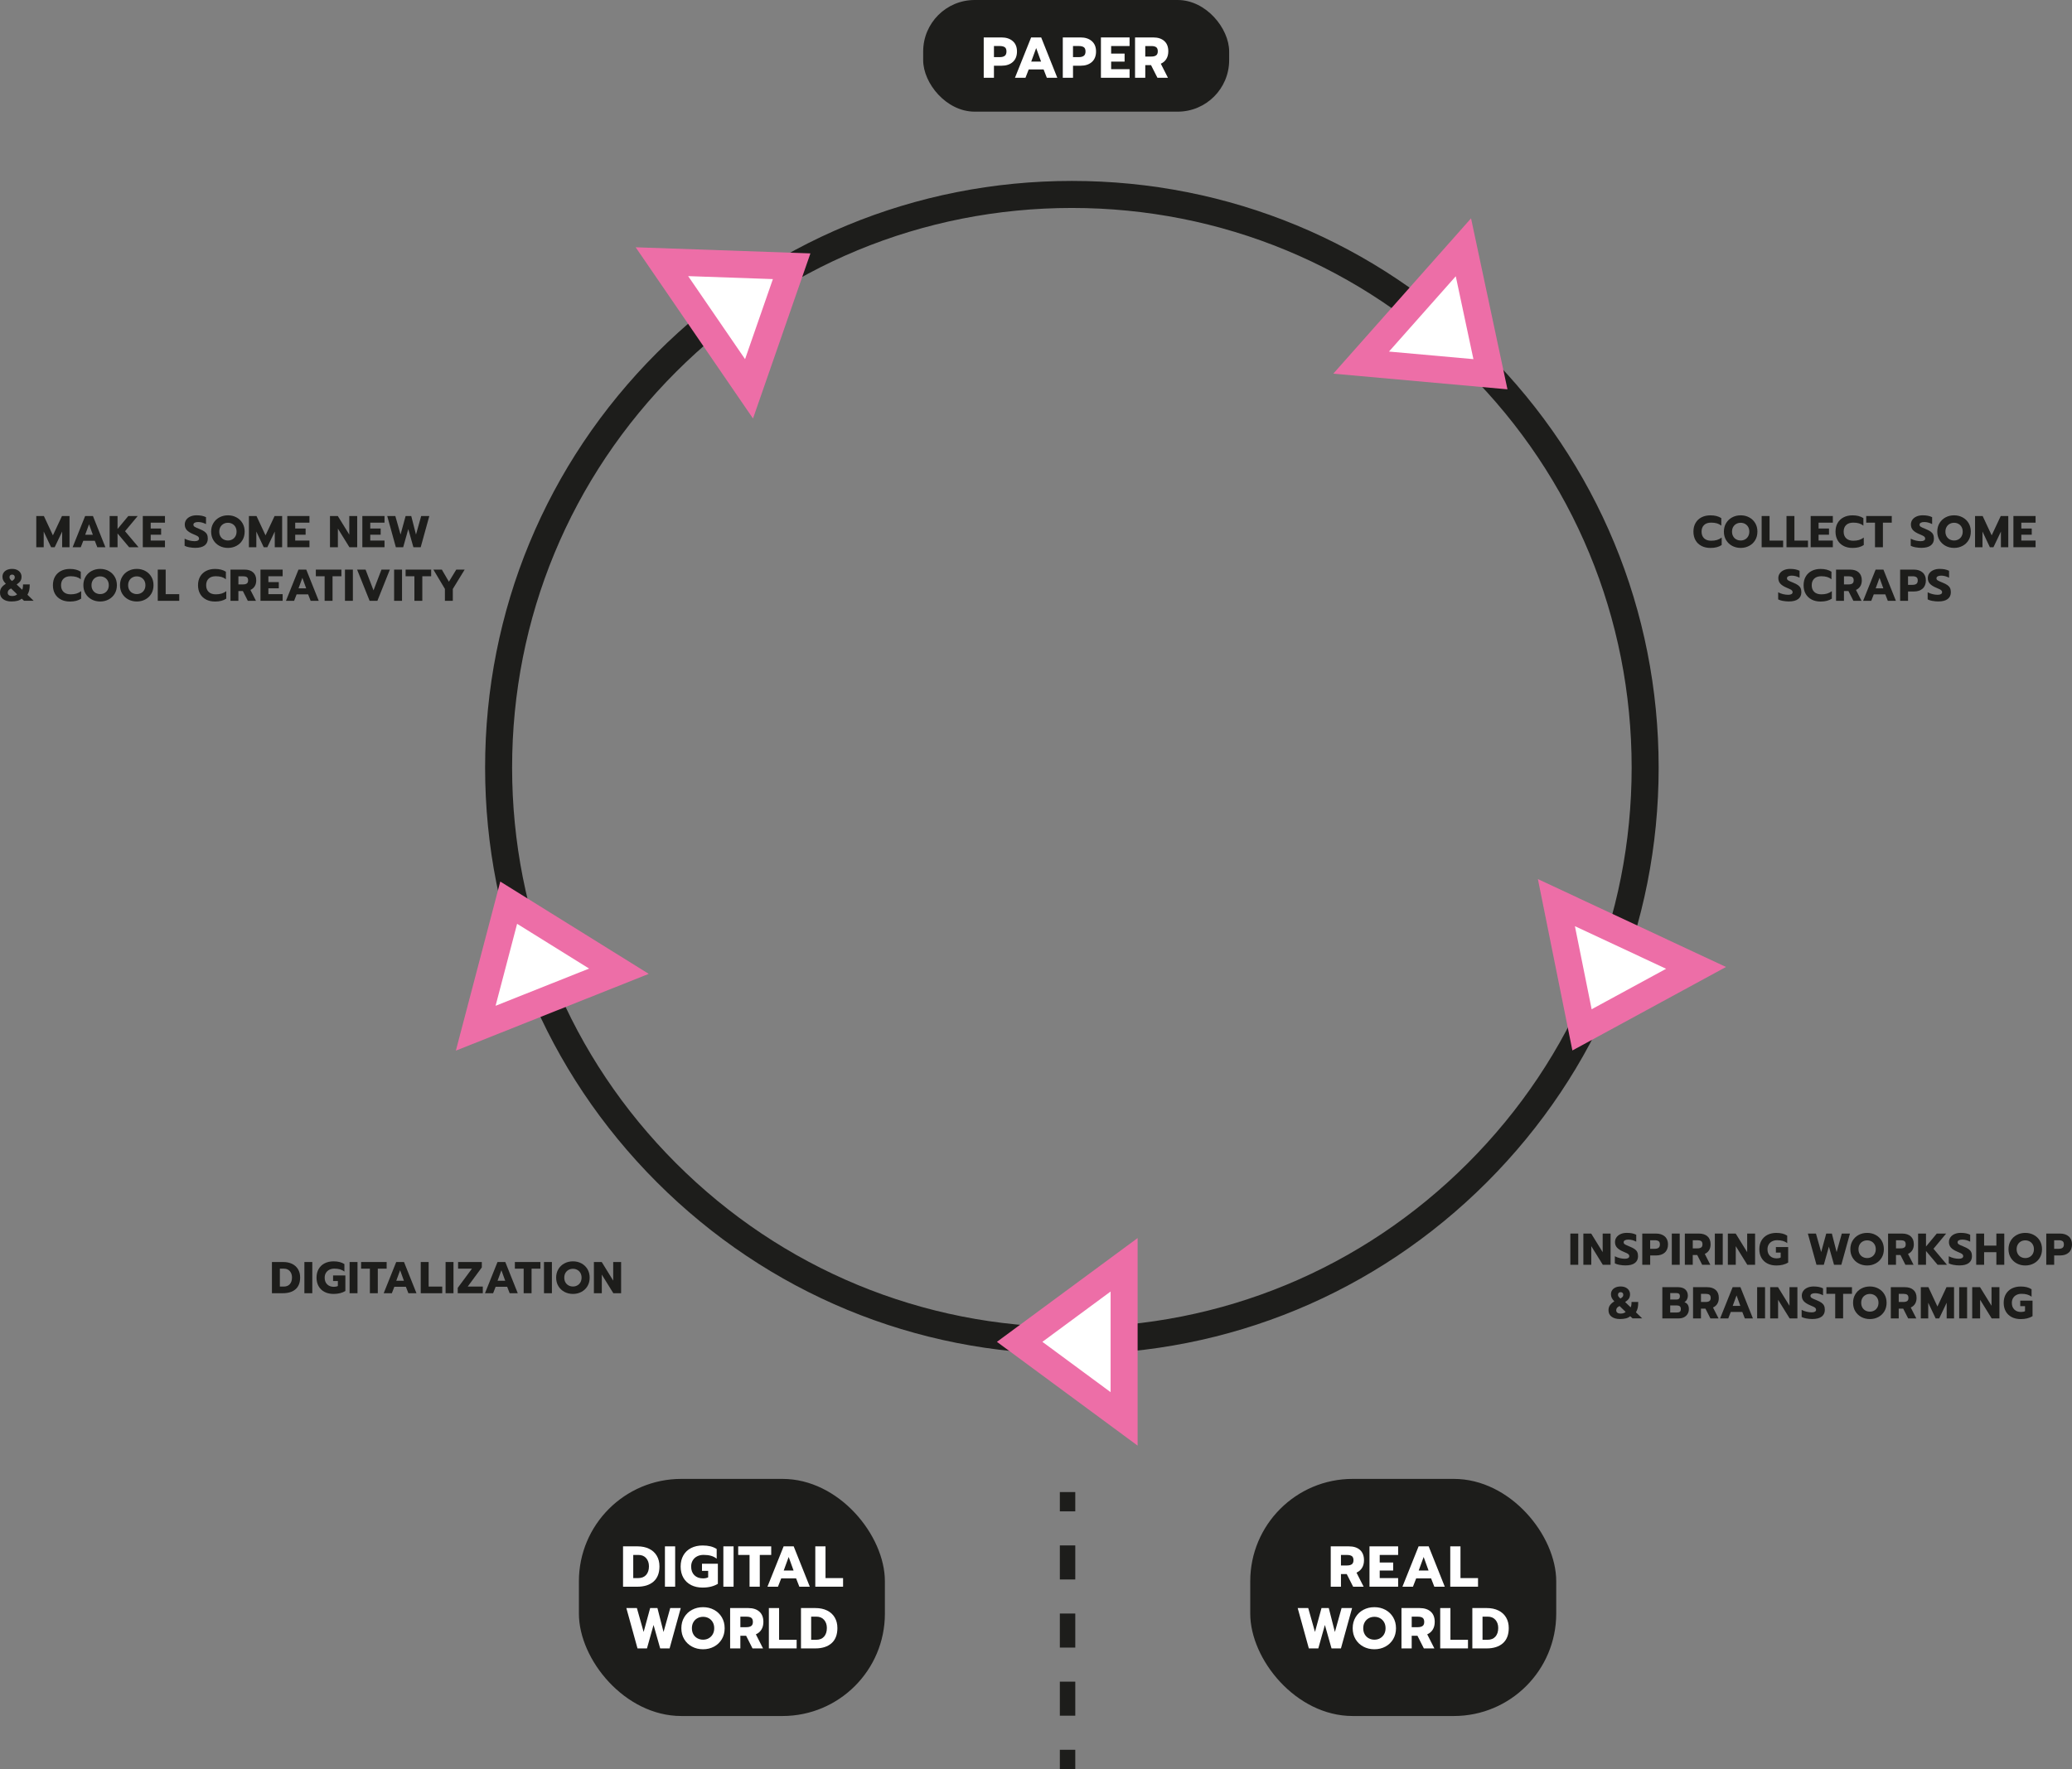 <?xml version="1.0" encoding="UTF-8"?><svg id="Livello_2" xmlns="http://www.w3.org/2000/svg" viewBox="0 0 1074.18 917.38"><rect x="0" y="0" width="1074.18" height="917.38" fill="#808080" stroke="none"/><defs><style>.cls-1{fill:#fff;}.cls-2{fill:#ed6ea7;}.cls-3{fill:#1d1d1b;}</style></defs><g id="testi"><rect class="cls-3" x="478.6" width="158.63" height="57.9" rx="26.7" ry="26.7"/><path class="cls-3" d="m882.1,283.1c-1.34-.68-2.37-1.66-3.09-2.93-.73-1.27-1.09-2.77-1.09-4.48s.36-3.21,1.09-4.48c.73-1.27,1.76-2.25,3.09-2.94,1.34-.69,2.88-1.03,4.64-1.03,1.16,0,2.19.12,3.1.35.91.23,1.75.59,2.53,1.09v3.89c-.68-.54-1.45-.93-2.3-1.18-.86-.25-1.84-.37-2.95-.37-1.59,0-2.82.41-3.68,1.24-.87.83-1.3,1.97-1.3,3.44s.44,2.62,1.31,3.45c.87.83,2.1,1.25,3.67,1.25,1.11,0,2.11-.13,2.99-.39.88-.26,1.7-.68,2.46-1.25v3.87c-1.47,1-3.4,1.51-5.81,1.51-1.76,0-3.31-.34-4.64-1.02Z"/><path class="cls-3" d="m897.99,283.06c-1.32-.71-2.36-1.7-3.13-2.98-.76-1.27-1.15-2.74-1.15-4.39s.38-3.12,1.15-4.4c.76-1.28,1.81-2.28,3.13-2.99s2.8-1.07,4.44-1.07,3.09.36,4.41,1.07,2.36,1.71,3.12,2.99c.76,1.28,1.13,2.75,1.13,4.4s-.38,3.12-1.13,4.39c-.76,1.27-1.79,2.27-3.12,2.98s-2.79,1.07-4.41,1.07-3.12-.36-4.44-1.07Zm6.68-3.34c.68-.37,1.22-.9,1.62-1.6.4-.7.6-1.51.6-2.43s-.2-1.73-.59-2.42c-.39-.69-.93-1.22-1.61-1.6-.68-.38-1.44-.57-2.27-.57s-1.61.19-2.29.57-1.22.91-1.61,1.6c-.39.69-.59,1.49-.59,2.42s.2,1.74.59,2.43c.39.69.93,1.23,1.62,1.6.69.37,1.45.56,2.28.56s1.57-.18,2.25-.56Z"/><path class="cls-3" d="m913.29,267.59h4.1v12.74h7.04v3.45h-11.14v-16.19Z"/><path class="cls-3" d="m926.17,267.59h4.1v12.74h7.04v3.45h-11.14v-16.19Z"/><path class="cls-3" d="m938.7,267.59h11.49v3.45h-7.39v3.03h5.4v3.22h-5.4v3.03h7.39v3.45h-11.49v-16.19Z"/><path class="cls-3" d="m955.76,283.1c-1.34-.68-2.37-1.66-3.09-2.93-.73-1.27-1.09-2.77-1.09-4.48s.36-3.21,1.09-4.48c.73-1.27,1.76-2.25,3.09-2.94,1.34-.69,2.88-1.03,4.64-1.03,1.16,0,2.19.12,3.1.35.91.23,1.75.59,2.53,1.09v3.89c-.68-.54-1.45-.93-2.3-1.18-.86-.25-1.84-.37-2.95-.37-1.59,0-2.82.41-3.68,1.24-.87.83-1.3,1.97-1.3,3.44s.44,2.62,1.31,3.45c.87.83,2.1,1.25,3.67,1.25,1.11,0,2.11-.13,2.99-.39.88-.26,1.7-.68,2.46-1.25v3.87c-1.47,1-3.4,1.51-5.81,1.51-1.76,0-3.31-.34-4.64-1.02Z"/><path class="cls-3" d="m972.05,271.04h-4.56v-3.45h13.25v3.45h-4.59v12.74h-4.1v-12.74Z"/><path class="cls-3" d="m993.06,283.83c-1-.19-1.83-.46-2.48-.8v-3.68c.83.43,1.7.76,2.61.97s1.76.32,2.58.32c.76,0,1.33-.12,1.71-.35s.58-.56.58-1c0-.32-.1-.61-.31-.85-.21-.24-.51-.46-.92-.66-.4-.2-1.03-.48-1.88-.83-1.5-.63-2.59-1.34-3.27-2.11-.68-.77-1.02-1.72-1.02-2.85,0-.93.26-1.75.78-2.48s1.24-1.29,2.17-1.69c.93-.4,1.99-.6,3.2-.6.99,0,1.87.08,2.64.23s1.51.4,2.22.74v3.59c-1.36-.71-2.73-1.07-4.1-1.07-.74,0-1.33.12-1.77.36-.44.24-.66.58-.66,1.03s.22.81.67,1.09c.45.28,1.27.66,2.48,1.13,1.1.45,1.95.89,2.56,1.32.61.43,1.05.93,1.33,1.51.28.57.42,1.3.42,2.18,0,1.5-.54,2.67-1.63,3.51s-2.71,1.26-4.88,1.26c-1.02,0-2.03-.1-3.03-.29Z"/><path class="cls-3" d="m1008.62,283.06c-1.32-.71-2.36-1.7-3.13-2.98-.76-1.27-1.15-2.74-1.15-4.39s.38-3.12,1.15-4.4c.76-1.28,1.81-2.28,3.13-2.99s2.8-1.07,4.44-1.07,3.09.36,4.41,1.07,2.36,1.71,3.12,2.99c.76,1.28,1.13,2.75,1.13,4.4s-.38,3.12-1.13,4.39c-.76,1.27-1.79,2.27-3.12,2.98s-2.79,1.07-4.41,1.07-3.12-.36-4.44-1.07Zm6.68-3.34c.68-.37,1.22-.9,1.62-1.6.4-.7.6-1.51.6-2.43s-.2-1.73-.59-2.42c-.39-.69-.93-1.22-1.61-1.6-.68-.38-1.44-.57-2.27-.57s-1.61.19-2.29.57-1.22.91-1.61,1.6c-.39.69-.59,1.49-.59,2.42s.2,1.74.59,2.43c.39.69.93,1.23,1.62,1.6.69.37,1.45.56,2.28.56s1.57-.18,2.25-.56Z"/><path class="cls-3" d="m1023.92,267.59h3.94l4.68,10.03,4.7-10.03h3.91v16.19h-3.82v-8.13l-3.87,8.13h-1.85l-3.84-8.13v8.13h-3.85v-16.19Z"/><path class="cls-3" d="m1043.81,267.59h11.49v3.45h-7.39v3.03h5.4v3.22h-5.4v3.03h7.39v3.45h-11.49v-16.19Z"/><path class="cls-3" d="m924.33,311.63c-1-.19-1.83-.46-2.48-.8v-3.68c.83.43,1.7.76,2.61.97s1.76.32,2.58.32c.76,0,1.33-.12,1.71-.35s.58-.56.58-1c0-.32-.1-.61-.31-.85-.21-.24-.51-.46-.92-.66-.4-.2-1.03-.48-1.88-.83-1.5-.63-2.59-1.34-3.27-2.11-.68-.77-1.02-1.72-1.02-2.85,0-.93.26-1.75.78-2.48s1.24-1.29,2.17-1.69c.93-.4,1.99-.6,3.2-.6.99,0,1.87.08,2.64.23s1.51.4,2.22.74v3.59c-1.36-.71-2.73-1.07-4.1-1.07-.74,0-1.33.12-1.77.36-.44.24-.66.58-.66,1.03s.22.81.67,1.09c.45.28,1.27.66,2.48,1.13,1.1.45,1.95.89,2.56,1.32.61.43,1.05.93,1.33,1.51.28.57.42,1.3.42,2.18,0,1.5-.54,2.67-1.63,3.51s-2.71,1.26-4.88,1.26c-1.02,0-2.03-.1-3.03-.29Z"/><path class="cls-3" d="m939.21,310.9c-1.34-.68-2.37-1.66-3.09-2.93-.73-1.27-1.09-2.77-1.09-4.48s.36-3.21,1.09-4.48c.73-1.27,1.76-2.25,3.09-2.94,1.34-.69,2.88-1.03,4.64-1.03,1.16,0,2.19.12,3.1.35.91.23,1.75.59,2.53,1.09v3.89c-.68-.54-1.45-.93-2.3-1.18-.86-.25-1.84-.37-2.95-.37-1.59,0-2.82.41-3.68,1.24-.87.83-1.3,1.97-1.3,3.44s.44,2.62,1.31,3.45c.87.83,2.1,1.25,3.67,1.25,1.11,0,2.11-.13,2.99-.39.88-.26,1.7-.68,2.46-1.25v3.87c-1.47,1-3.4,1.51-5.81,1.51-1.76,0-3.31-.34-4.64-1.02Z"/><path class="cls-3" d="m951.87,295.38h7.27c1.9,0,3.39.48,4.46,1.44,1.07.96,1.61,2.33,1.61,4.12,0,1.2-.26,2.23-.79,3.08-.53.85-1.27,1.48-2.22,1.9l2.87,5.65h-4.22l-2.57-5.07h-2.32v5.07h-4.1v-16.19Zm6.56,7.67c.82,0,1.45-.16,1.9-.47.45-.32.67-.86.67-1.63s-.22-1.36-.66-1.66c-.44-.3-1.08-.45-1.91-.45h-2.46v4.21h2.46Z"/><path class="cls-3" d="m972.39,295.38h4.03l6.46,16.19h-4.19l-1.3-3.34h-5.98l-1.3,3.34h-4.22l6.49-16.19Zm3.98,9.71l-1.97-5.44-1.99,5.44h3.96Z"/><path class="cls-3" d="m985.08,295.38h7.13c1.88,0,3.39.5,4.52,1.48,1.13.99,1.69,2.37,1.69,4.15s-.56,3.23-1.68,4.23c-1.12,1-2.63,1.49-4.53,1.49h-3.03v4.84h-4.1v-16.19Zm6.49,7.9c.82,0,1.46-.17,1.93-.51s.71-.93.71-1.76-.23-1.41-.7-1.71-1.11-.46-1.95-.46h-2.39v4.45h2.39Z"/><path class="cls-3" d="m1001.83,311.63c-1-.19-1.83-.46-2.48-.8v-3.68c.83.43,1.7.76,2.61.97s1.76.32,2.58.32c.76,0,1.33-.12,1.71-.35s.58-.56.58-1c0-.32-.1-.61-.31-.85-.21-.24-.51-.46-.92-.66-.4-.2-1.03-.48-1.88-.83-1.5-.63-2.59-1.34-3.27-2.11-.68-.77-1.02-1.72-1.02-2.85,0-.93.26-1.75.78-2.48s1.24-1.29,2.17-1.69c.93-.4,1.99-.6,3.2-.6.99,0,1.87.08,2.64.23s1.51.4,2.22.74v3.59c-1.36-.71-2.73-1.07-4.1-1.07-.74,0-1.33.12-1.77.36-.44.24-.66.58-.66,1.03s.22.81.67,1.09c.45.28,1.27.66,2.48,1.13,1.1.45,1.95.89,2.56,1.32.61.43,1.05.93,1.33,1.51.28.57.42,1.3.42,2.18,0,1.5-.54,2.67-1.63,3.51s-2.71,1.26-4.88,1.26c-1.02,0-2.03-.1-3.03-.29Z"/><path class="cls-3" d="m18.81,267.59h3.94l4.68,10.03,4.7-10.03h3.91v16.19h-3.82v-8.13l-3.87,8.13h-1.85l-3.84-8.13v8.13h-3.85v-16.19Z"/><path class="cls-3" d="m44.15,267.59h4.03l6.46,16.19h-4.19l-1.3-3.34h-5.98l-1.3,3.34h-4.22l6.49-16.19Zm3.98,9.71l-1.97-5.44-1.99,5.44h3.96Z"/><path class="cls-3" d="m56.84,267.59h4.1v6.72l5.58-6.72h4.86l-6.56,7.88,7,8.32h-4.86l-6.02-7.16v7.16h-4.1v-16.19Z"/><path class="cls-3" d="m74.03,267.59h11.49v3.45h-7.39v3.03h5.4v3.22h-5.4v3.03h7.39v3.45h-11.49v-16.19Z"/><path class="cls-3" d="m98.19,283.83c-1-.19-1.83-.46-2.48-.8v-3.68c.83.43,1.7.76,2.61.97s1.76.32,2.58.32c.76,0,1.33-.12,1.71-.35s.58-.56.58-1c0-.32-.1-.61-.31-.85-.21-.24-.51-.46-.92-.66-.4-.2-1.03-.48-1.88-.83-1.5-.63-2.59-1.34-3.27-2.11-.68-.77-1.02-1.72-1.02-2.85,0-.93.26-1.75.78-2.48s1.24-1.29,2.17-1.69c.93-.4,1.99-.6,3.2-.6.99,0,1.87.08,2.64.23s1.51.4,2.22.74v3.59c-1.36-.71-2.73-1.07-4.1-1.07-.74,0-1.33.12-1.77.36-.44.24-.66.58-.66,1.03s.22.81.67,1.09c.45.28,1.27.66,2.48,1.13,1.1.45,1.95.89,2.56,1.32.61.43,1.05.93,1.33,1.51.28.57.42,1.3.42,2.18,0,1.5-.54,2.67-1.63,3.51s-2.71,1.26-4.88,1.26c-1.02,0-2.03-.1-3.03-.29Z"/><path class="cls-3" d="m113.74,283.06c-1.32-.71-2.36-1.7-3.13-2.98-.76-1.27-1.15-2.74-1.15-4.39s.38-3.12,1.15-4.4c.76-1.28,1.81-2.28,3.13-2.99s2.8-1.07,4.44-1.07,3.09.36,4.41,1.07,2.36,1.71,3.12,2.99c.76,1.28,1.13,2.75,1.13,4.4s-.38,3.12-1.13,4.39c-.76,1.27-1.79,2.27-3.12,2.98s-2.79,1.07-4.41,1.07-3.12-.36-4.44-1.07Zm6.68-3.34c.68-.37,1.22-.9,1.62-1.6.4-.7.6-1.51.6-2.43s-.2-1.73-.59-2.42c-.39-.69-.93-1.22-1.61-1.6-.68-.38-1.44-.57-2.27-.57s-1.61.19-2.29.57-1.22.91-1.61,1.6c-.39.69-.59,1.49-.59,2.42s.2,1.74.59,2.43c.39.69.93,1.23,1.62,1.6.69.37,1.45.56,2.28.56s1.57-.18,2.25-.56Z"/><path class="cls-3" d="m129.04,267.59h3.94l4.68,10.03,4.7-10.03h3.91v16.19h-3.82v-8.13l-3.87,8.13h-1.85l-3.84-8.13v8.13h-3.85v-16.19Z"/><path class="cls-3" d="m148.94,267.59h11.49v3.45h-7.39v3.03h5.4v3.22h-5.4v3.03h7.39v3.45h-11.49v-16.19Z"/><path class="cls-3" d="m171.08,267.59h4.05l5.95,9.64v-9.64h4.1v16.19h-4.03l-5.98-9.66v9.66h-4.1v-16.19Z"/><path class="cls-3" d="m187.85,267.59h11.49v3.45h-7.39v3.03h5.4v3.22h-5.4v3.03h7.39v3.45h-11.49v-16.19Z"/><path class="cls-3" d="m200.73,267.59h4.22l2.71,9.59,2.62-9.59h2.92l2.46,9.61,2.69-9.61h4.22l-4.47,16.19h-3.78l-2.66-9.4-2.64,9.4h-3.8l-4.47-16.19Z"/><path class="cls-3" d="m1.63,310.71c-1.09-.8-1.63-1.92-1.63-3.36,0-1,.24-1.86.73-2.57.49-.71,1.25-1.4,2.3-2.06-.59-.59-1.03-1.16-1.32-1.73-.29-.56-.44-1.2-.44-1.91,0-.79.2-1.49.6-2.1s.98-1.09,1.74-1.44c.76-.35,1.65-.52,2.69-.52s1.85.18,2.58.53c.73.36,1.3.84,1.69,1.45.39.61.59,1.3.59,2.07,0,.88-.19,1.62-.58,2.21-.39.59-1.04,1.2-1.95,1.82l2.87,2.73c.29-.57.44-1.5.44-2.78h3.47c0,1.24-.08,2.24-.25,3.02-.17.78-.48,1.56-.93,2.35l3.22,3.13h-4.98l-1.21-1.11c-.59.51-1.32.88-2.19,1.11-.87.23-1.92.35-3.14.35-1.79,0-3.23-.4-4.32-1.21Zm7.24-2.52l-3.13-3.03c-.62.29-1.06.61-1.33.95-.27.34-.41.76-.41,1.25,0,.57.21,1,.63,1.29.42.29.93.43,1.55.43,1.22,0,2.12-.29,2.69-.88Zm-1.53-7.83c.22-.28.32-.61.32-1,0-.45-.12-.79-.37-1.03s-.58-.36-1-.36-.75.12-1,.36c-.25.24-.37.58-.37,1.03,0,.32.09.62.28.89.19.27.51.61.97,1.03.56-.34.94-.65,1.16-.93Z"/><path class="cls-3" d="m31.61,310.9c-1.34-.68-2.37-1.66-3.09-2.93-.73-1.27-1.09-2.77-1.09-4.48s.36-3.21,1.09-4.48c.73-1.27,1.76-2.25,3.09-2.94,1.34-.69,2.88-1.03,4.64-1.03,1.16,0,2.19.12,3.1.35.91.23,1.75.59,2.53,1.09v3.89c-.68-.54-1.45-.93-2.3-1.18-.86-.25-1.84-.37-2.95-.37-1.59,0-2.82.41-3.68,1.24-.87.83-1.3,1.97-1.3,3.44s.44,2.62,1.31,3.45c.87.83,2.1,1.25,3.67,1.25,1.11,0,2.11-.13,2.99-.39.88-.26,1.7-.68,2.46-1.25v3.87c-1.47,1-3.4,1.51-5.81,1.51-1.76,0-3.31-.34-4.64-1.02Z"/><path class="cls-3" d="m47.5,310.85c-1.32-.71-2.36-1.7-3.13-2.98-.76-1.27-1.15-2.74-1.15-4.39s.38-3.12,1.15-4.4c.76-1.28,1.81-2.28,3.13-2.99s2.8-1.07,4.44-1.07,3.09.36,4.41,1.07,2.36,1.71,3.12,2.99c.76,1.28,1.13,2.75,1.13,4.4s-.38,3.12-1.13,4.39c-.76,1.27-1.79,2.27-3.12,2.98s-2.79,1.07-4.41,1.07-3.12-.36-4.44-1.07Zm6.68-3.34c.68-.37,1.22-.9,1.62-1.6.4-.7.6-1.51.6-2.43s-.2-1.73-.59-2.42c-.39-.69-.93-1.22-1.61-1.6-.68-.38-1.44-.57-2.27-.57s-1.61.19-2.29.57-1.22.91-1.61,1.6c-.39.69-.59,1.49-.59,2.42s.2,1.74.59,2.43c.39.69.93,1.23,1.62,1.6.69.37,1.45.56,2.28.56s1.57-.18,2.25-.56Z"/><path class="cls-3" d="m66.49,310.85c-1.32-.71-2.36-1.7-3.13-2.98-.76-1.27-1.15-2.74-1.15-4.39s.38-3.12,1.15-4.4c.76-1.28,1.81-2.28,3.13-2.99s2.8-1.07,4.44-1.07,3.09.36,4.41,1.07,2.36,1.71,3.12,2.99c.76,1.28,1.13,2.75,1.13,4.4s-.38,3.12-1.13,4.39c-.76,1.27-1.79,2.27-3.12,2.98s-2.79,1.07-4.41,1.07-3.12-.36-4.44-1.07Zm6.68-3.34c.68-.37,1.22-.9,1.62-1.6.4-.7.6-1.51.6-2.43s-.2-1.73-.59-2.42c-.39-.69-.93-1.22-1.61-1.6-.68-.38-1.44-.57-2.27-.57s-1.61.19-2.29.57-1.22.91-1.61,1.6c-.39.69-.59,1.49-.59,2.42s.2,1.74.59,2.43c.39.69.93,1.23,1.62,1.6.69.37,1.45.56,2.28.56s1.57-.18,2.25-.56Z"/><path class="cls-3" d="m81.79,295.38h4.1v12.74h7.04v3.45h-11.14v-16.19Z"/><path class="cls-3" d="m106.84,310.9c-1.34-.68-2.37-1.66-3.09-2.93-.73-1.27-1.09-2.77-1.09-4.48s.36-3.21,1.09-4.48c.73-1.27,1.76-2.25,3.09-2.94,1.34-.69,2.88-1.03,4.64-1.03,1.16,0,2.19.12,3.1.35.91.23,1.75.59,2.53,1.09v3.89c-.68-.54-1.45-.93-2.3-1.18-.86-.25-1.84-.37-2.95-.37-1.59,0-2.82.41-3.68,1.24-.87.83-1.3,1.97-1.3,3.44s.44,2.62,1.31,3.45c.87.83,2.1,1.25,3.67,1.25,1.11,0,2.11-.13,2.99-.39.88-.26,1.7-.68,2.46-1.25v3.87c-1.47,1-3.4,1.51-5.81,1.51-1.76,0-3.31-.34-4.64-1.02Z"/><path class="cls-3" d="m119.5,295.38h7.27c1.9,0,3.39.48,4.46,1.44,1.07.96,1.61,2.33,1.61,4.12,0,1.2-.26,2.23-.79,3.08-.53.85-1.27,1.48-2.22,1.9l2.87,5.65h-4.22l-2.57-5.07h-2.32v5.07h-4.1v-16.19Zm6.56,7.67c.82,0,1.45-.16,1.9-.47.45-.32.67-.86.67-1.63s-.22-1.36-.66-1.66c-.44-.3-1.08-.45-1.91-.45h-2.46v4.21h2.46Z"/><path class="cls-3" d="m135.04,295.38h11.49v3.45h-7.39v3.03h5.4v3.22h-5.4v3.03h7.39v3.45h-11.49v-16.19Z"/><path class="cls-3" d="m154.75,295.38h4.03l6.46,16.19h-4.19l-1.3-3.34h-5.98l-1.3,3.34h-4.22l6.49-16.19Zm3.98,9.71l-1.97-5.44-1.99,5.44h3.96Z"/><path class="cls-3" d="m168.3,298.83h-4.56v-3.45h13.25v3.45h-4.59v12.74h-4.1v-12.74Z"/><path class="cls-3" d="m178.84,295.38h4.1v16.19h-4.1v-16.19Z"/><path class="cls-3" d="m185.14,295.38h4.38l4.12,10.77,4.12-10.77h4.35l-6.46,16.19h-4.03l-6.49-16.19Z"/><path class="cls-3" d="m204.32,295.38h4.1v16.19h-4.1v-16.19Z"/><path class="cls-3" d="m214.84,298.83h-4.56v-3.45h13.25v3.45h-4.59v12.74h-4.1v-12.74Z"/><path class="cls-3" d="m230.66,305.41l-5.98-10.03h4.38l3.66,6.28,3.82-6.28h4.35l-6.14,10.03v6.16h-4.1v-6.16Z"/><path class="cls-3" d="m814.11,639.69h4.1v16.19h-4.1v-16.19Z"/><path class="cls-3" d="m820.87,639.69h4.05l5.95,9.64v-9.64h4.1v16.19h-4.03l-5.98-9.66v9.66h-4.1v-16.19Z"/><path class="cls-3" d="m839.66,655.94c-1-.19-1.83-.46-2.48-.8v-3.68c.83.43,1.7.76,2.61.97s1.76.32,2.58.32c.76,0,1.33-.12,1.71-.35s.58-.56.58-1c0-.32-.1-.61-.31-.85-.21-.24-.51-.46-.92-.66-.4-.2-1.03-.48-1.88-.83-1.5-.63-2.59-1.34-3.27-2.11-.68-.77-1.02-1.72-1.02-2.85,0-.93.26-1.75.78-2.48s1.24-1.29,2.17-1.69c.93-.4,1.99-.6,3.2-.6.99,0,1.87.08,2.64.23s1.51.4,2.22.74v3.59c-1.36-.71-2.73-1.07-4.1-1.07-.74,0-1.33.12-1.77.36-.44.24-.66.58-.66,1.03s.22.81.67,1.09c.45.28,1.27.66,2.48,1.13,1.1.45,1.95.89,2.56,1.32.61.43,1.05.93,1.33,1.51.28.57.42,1.3.42,2.18,0,1.5-.54,2.67-1.63,3.51s-2.71,1.26-4.88,1.26c-1.02,0-2.03-.1-3.03-.29Z"/><path class="cls-3" d="m851.4,639.69h7.13c1.88,0,3.39.5,4.52,1.48,1.13.99,1.69,2.37,1.69,4.15s-.56,3.23-1.68,4.23c-1.12,1-2.63,1.49-4.53,1.49h-3.03v4.84h-4.1v-16.19Zm6.49,7.9c.82,0,1.46-.17,1.93-.51s.71-.93.71-1.76-.23-1.41-.7-1.71-1.11-.46-1.95-.46h-2.39v4.45h2.39Z"/><path class="cls-3" d="m866.71,639.69h4.1v16.19h-4.1v-16.19Z"/><path class="cls-3" d="m873.48,639.69h7.27c1.9,0,3.39.48,4.46,1.44,1.07.96,1.61,2.33,1.61,4.12,0,1.2-.26,2.23-.79,3.08-.53.85-1.27,1.48-2.22,1.9l2.87,5.65h-4.22l-2.57-5.07h-2.32v5.07h-4.1v-16.19Zm6.56,7.67c.82,0,1.45-.16,1.9-.47.45-.32.67-.86.67-1.63s-.22-1.36-.66-1.66c-.44-.3-1.08-.45-1.91-.45h-2.46v4.21h2.46Z"/><path class="cls-3" d="m889.02,639.69h4.1v16.19h-4.1v-16.19Z"/><path class="cls-3" d="m895.78,639.69h4.05l5.95,9.64v-9.64h4.1v16.19h-4.03l-5.98-9.66v9.66h-4.1v-16.19Z"/><path class="cls-3" d="m916.27,655.21c-1.34-.68-2.37-1.66-3.09-2.93-.73-1.27-1.09-2.77-1.09-4.48s.36-3.21,1.09-4.48c.73-1.27,1.76-2.25,3.09-2.94,1.34-.69,2.88-1.03,4.64-1.03,1.17,0,2.21.11,3.12.34s1.74.58,2.51,1.08v3.89c-.68-.54-1.45-.93-2.3-1.17-.86-.24-1.84-.36-2.95-.36-.96,0-1.81.19-2.56.57-.75.38-1.34.92-1.77,1.63-.43.71-.65,1.54-.65,2.48,0,1.47.43,2.62,1.29,3.47.86.85,2.02,1.27,3.49,1.27.82,0,1.51-.14,2.06-.42v-2.59h-2.48v-2.87h6.37v8.06c-1.65,1-3.69,1.51-6.12,1.51-1.76,0-3.31-.34-4.64-1.02Z"/><path class="cls-3" d="m937.22,639.69h4.22l2.71,9.59,2.62-9.59h2.92l2.46,9.61,2.69-9.61h4.22l-4.47,16.19h-3.78l-2.66-9.4-2.64,9.4h-3.8l-4.47-16.19Z"/><path class="cls-3" d="m963.55,655.17c-1.32-.71-2.36-1.7-3.13-2.98-.76-1.27-1.15-2.74-1.15-4.39s.38-3.12,1.15-4.4c.76-1.28,1.81-2.28,3.13-2.99s2.8-1.07,4.44-1.07,3.09.36,4.41,1.07,2.36,1.71,3.12,2.99c.76,1.28,1.13,2.75,1.13,4.4s-.38,3.12-1.13,4.39c-.76,1.27-1.79,2.27-3.12,2.98s-2.79,1.07-4.41,1.07-3.12-.36-4.44-1.07Zm6.68-3.34c.68-.37,1.22-.9,1.62-1.6.4-.7.6-1.51.6-2.43s-.2-1.73-.59-2.42c-.39-.69-.93-1.22-1.61-1.6-.68-.38-1.44-.57-2.27-.57s-1.61.19-2.29.57-1.22.91-1.61,1.6c-.39.69-.59,1.49-.59,2.42s.2,1.74.59,2.43c.39.69.93,1.23,1.62,1.6.69.37,1.45.56,2.28.56s1.57-.18,2.25-.56Z"/><path class="cls-3" d="m978.84,639.69h7.27c1.9,0,3.39.48,4.46,1.44,1.07.96,1.61,2.33,1.61,4.12,0,1.2-.26,2.23-.79,3.08-.53.85-1.27,1.48-2.22,1.9l2.87,5.65h-4.22l-2.57-5.07h-2.32v5.07h-4.1v-16.19Zm6.56,7.67c.82,0,1.45-.16,1.9-.47.45-.32.67-.86.67-1.63s-.22-1.36-.66-1.66c-.44-.3-1.08-.45-1.91-.45h-2.46v4.21h2.46Z"/><path class="cls-3" d="m994.39,639.69h4.1v6.72l5.58-6.72h4.86l-6.56,7.88,7,8.32h-4.86l-6.02-7.16v7.16h-4.1v-16.19Z"/><path class="cls-3" d="m1012.78,655.94c-1-.19-1.83-.46-2.48-.8v-3.68c.83.43,1.7.76,2.61.97s1.76.32,2.58.32c.76,0,1.33-.12,1.71-.35s.58-.56.58-1c0-.32-.1-.61-.31-.85-.21-.24-.51-.46-.92-.66-.4-.2-1.03-.48-1.88-.83-1.5-.63-2.59-1.34-3.27-2.11-.68-.77-1.02-1.72-1.02-2.85,0-.93.26-1.75.78-2.48s1.24-1.29,2.17-1.69c.93-.4,1.99-.6,3.2-.6.99,0,1.87.08,2.64.23s1.51.4,2.22.74v3.59c-1.36-.71-2.73-1.07-4.1-1.07-.74,0-1.33.12-1.77.36-.44.24-.66.58-.66,1.03s.22.81.67,1.09c.45.28,1.27.66,2.48,1.13,1.1.45,1.95.89,2.56,1.32.61.43,1.05.93,1.33,1.51.28.57.42,1.3.42,2.18,0,1.5-.54,2.67-1.63,3.51s-2.71,1.26-4.88,1.26c-1.02,0-2.03-.1-3.03-.29Z"/><path class="cls-3" d="m1024.52,639.69h4.1v6.25h6.35v-6.25h4.1v16.19h-4.1v-6.53h-6.35v6.53h-4.1v-16.19Z"/><path class="cls-3" d="m1045.54,655.17c-1.32-.71-2.36-1.7-3.13-2.98-.76-1.27-1.15-2.74-1.15-4.39s.38-3.12,1.15-4.4c.76-1.28,1.81-2.28,3.13-2.99s2.8-1.07,4.44-1.07,3.09.36,4.41,1.07,2.36,1.71,3.12,2.99c.76,1.28,1.13,2.75,1.13,4.4s-.38,3.12-1.13,4.39c-.76,1.27-1.79,2.27-3.12,2.98s-2.79,1.07-4.41,1.07-3.12-.36-4.44-1.07Zm6.68-3.34c.68-.37,1.22-.9,1.62-1.6.4-.7.6-1.51.6-2.43s-.2-1.73-.59-2.42c-.39-.69-.93-1.22-1.61-1.6-.68-.38-1.44-.57-2.27-.57s-1.61.19-2.29.57-1.22.91-1.61,1.6c-.39.69-.59,1.49-.59,2.42s.2,1.74.59,2.43c.39.69.93,1.23,1.62,1.6.69.37,1.45.56,2.28.56s1.57-.18,2.25-.56Z"/><path class="cls-3" d="m1060.84,639.69h7.13c1.88,0,3.39.5,4.52,1.48,1.13.99,1.69,2.37,1.69,4.15s-.56,3.23-1.68,4.23c-1.12,1-2.63,1.49-4.53,1.49h-3.03v4.84h-4.1v-16.19Zm6.49,7.9c.82,0,1.46-.17,1.93-.51s.71-.93.71-1.76-.23-1.41-.7-1.71-1.11-.46-1.95-.46h-2.39v4.45h2.39Z"/><path class="cls-3" d="m835.52,682.82c-1.09-.8-1.63-1.92-1.63-3.36,0-1,.24-1.86.73-2.57.49-.71,1.25-1.4,2.3-2.06-.59-.59-1.03-1.16-1.32-1.73-.29-.56-.44-1.2-.44-1.91,0-.79.2-1.49.6-2.1s.98-1.09,1.74-1.44c.76-.35,1.65-.52,2.69-.52s1.85.18,2.58.53c.73.36,1.3.84,1.69,1.45.39.61.59,1.3.59,2.07,0,.88-.19,1.62-.58,2.21-.39.59-1.04,1.2-1.95,1.82l2.87,2.73c.29-.57.44-1.5.44-2.78h3.47c0,1.24-.08,2.24-.25,3.02-.17.78-.48,1.56-.93,2.35l3.22,3.13h-4.98l-1.21-1.11c-.59.51-1.32.88-2.19,1.11-.87.23-1.92.35-3.14.35-1.79,0-3.23-.4-4.32-1.21Zm7.24-2.52l-3.13-3.03c-.62.29-1.06.61-1.33.95-.27.34-.41.76-.41,1.25,0,.57.21,1,.63,1.29.42.29.93.43,1.55.43,1.22,0,2.12-.29,2.69-.88Zm-1.53-7.83c.22-.28.32-.61.32-1,0-.45-.12-.79-.37-1.03s-.58-.36-1-.36-.75.12-1,.36c-.25.24-.37.58-.37,1.03,0,.32.09.62.28.89.19.27.51.61.97,1.03.56-.34.94-.65,1.16-.93Z"/><path class="cls-3" d="m861.78,667.49h8.2c1.56,0,2.79.39,3.69,1.16.9.77,1.36,1.88,1.36,3.31,0,.68-.16,1.31-.46,1.9s-.75,1.05-1.32,1.39c.79.31,1.37.75,1.74,1.33.37.58.56,1.33.56,2.26,0,.99-.23,1.85-.69,2.58-.46.73-1.08,1.29-1.86,1.68-.78.39-1.65.58-2.61.58h-8.59v-16.19Zm7.3,6.42c1.2,0,1.81-.56,1.81-1.69,0-.63-.15-1.07-.46-1.31-.31-.24-.78-.36-1.41-.36h-3.13v3.36h3.2Zm.25,6.72c.69,0,1.21-.13,1.55-.39s.51-.73.51-1.39-.18-1.15-.53-1.45c-.36-.3-.9-.45-1.62-.45h-3.36v3.68h3.45Z"/><path class="cls-3" d="m877.74,667.49h7.27c1.9,0,3.39.48,4.46,1.44,1.07.96,1.61,2.33,1.61,4.12,0,1.2-.26,2.23-.79,3.08-.53.85-1.27,1.48-2.22,1.9l2.87,5.65h-4.22l-2.57-5.07h-2.32v5.07h-4.1v-16.19Zm6.56,7.67c.82,0,1.45-.16,1.9-.47.45-.32.67-.86.67-1.63s-.22-1.36-.66-1.66c-.44-.3-1.08-.45-1.91-.45h-2.46v4.21h2.46Z"/><path class="cls-3" d="m898.26,667.49h4.03l6.46,16.19h-4.19l-1.3-3.34h-5.98l-1.3,3.34h-4.22l6.49-16.19Zm3.98,9.71l-1.97-5.44-1.99,5.44h3.96Z"/><path class="cls-3" d="m910.95,667.49h4.1v16.19h-4.1v-16.19Z"/><path class="cls-3" d="m917.72,667.49h4.05l5.95,9.64v-9.64h4.1v16.19h-4.03l-5.98-9.66v9.66h-4.1v-16.19Z"/><path class="cls-3" d="m936.5,683.74c-1-.19-1.83-.46-2.48-.8v-3.68c.83.43,1.7.76,2.61.97s1.76.32,2.58.32c.76,0,1.33-.12,1.71-.35s.58-.56.58-1c0-.32-.1-.61-.31-.85-.21-.24-.51-.46-.92-.66-.4-.2-1.03-.48-1.88-.83-1.5-.63-2.59-1.34-3.27-2.11-.68-.77-1.02-1.72-1.02-2.85,0-.93.26-1.75.78-2.48s1.24-1.29,2.17-1.69c.93-.4,1.99-.6,3.2-.6.99,0,1.87.08,2.64.23s1.51.4,2.22.74v3.59c-1.36-.71-2.73-1.07-4.1-1.07-.74,0-1.33.12-1.77.36-.44.24-.66.58-.66,1.03s.22.81.67,1.09c.45.28,1.27.66,2.48,1.13,1.1.45,1.95.89,2.56,1.32.61.43,1.05.93,1.33,1.51.28.57.42,1.3.42,2.18,0,1.5-.54,2.67-1.63,3.51s-2.71,1.26-4.88,1.26c-1.02,0-2.03-.1-3.03-.29Z"/><path class="cls-3" d="m951.42,670.94h-4.56v-3.45h13.25v3.45h-4.59v12.74h-4.1v-12.74Z"/><path class="cls-3" d="m964.96,682.96c-1.32-.71-2.36-1.7-3.13-2.98-.76-1.27-1.15-2.74-1.15-4.39s.38-3.12,1.15-4.4c.76-1.28,1.81-2.28,3.13-2.99s2.8-1.07,4.44-1.07,3.09.36,4.41,1.07,2.36,1.71,3.12,2.99c.76,1.28,1.13,2.75,1.13,4.4s-.38,3.12-1.13,4.39c-.76,1.27-1.79,2.27-3.12,2.98s-2.79,1.07-4.41,1.07-3.12-.36-4.44-1.07Zm6.68-3.34c.68-.37,1.22-.9,1.62-1.6.4-.7.6-1.51.6-2.43s-.2-1.73-.59-2.42c-.39-.69-.93-1.22-1.61-1.6-.68-.38-1.44-.57-2.27-.57s-1.61.19-2.29.57-1.22.91-1.61,1.6c-.39.69-.59,1.49-.59,2.42s.2,1.74.59,2.43c.39.69.93,1.23,1.62,1.6.69.37,1.45.56,2.28.56s1.57-.18,2.25-.56Z"/><path class="cls-3" d="m980.26,667.49h7.27c1.9,0,3.39.48,4.46,1.44,1.07.96,1.61,2.33,1.61,4.12,0,1.2-.26,2.23-.79,3.08-.53.85-1.27,1.48-2.22,1.9l2.87,5.65h-4.22l-2.57-5.07h-2.32v5.07h-4.1v-16.19Zm6.56,7.67c.82,0,1.45-.16,1.9-.47.45-.32.67-.86.67-1.63s-.22-1.36-.66-1.66c-.44-.3-1.08-.45-1.91-.45h-2.46v4.21h2.46Z"/><path class="cls-3" d="m995.8,667.49h3.94l4.68,10.03,4.7-10.03h3.91v16.19h-3.82v-8.13l-3.87,8.13h-1.85l-3.84-8.13v8.13h-3.85v-16.19Z"/><path class="cls-3" d="m1015.7,667.49h4.1v16.19h-4.1v-16.19Z"/><path class="cls-3" d="m1022.46,667.49h4.05l5.95,9.64v-9.64h4.1v16.19h-4.03l-5.98-9.66v9.66h-4.1v-16.19Z"/><path class="cls-3" d="m1042.95,683.01c-1.34-.68-2.37-1.66-3.09-2.93-.73-1.27-1.09-2.77-1.09-4.48s.36-3.21,1.09-4.48c.73-1.27,1.76-2.25,3.09-2.94,1.34-.69,2.88-1.03,4.64-1.03,1.17,0,2.21.11,3.12.34s1.74.58,2.51,1.08v3.89c-.68-.54-1.45-.93-2.3-1.17-.86-.24-1.84-.36-2.95-.36-.96,0-1.81.19-2.56.57-.75.38-1.34.92-1.77,1.63-.43.71-.65,1.54-.65,2.48,0,1.47.43,2.62,1.29,3.47.86.85,2.02,1.27,3.49,1.27.82,0,1.51-.14,2.06-.42v-2.59h-2.48v-2.87h6.37v8.06c-1.65,1-3.69,1.51-6.12,1.51-1.76,0-3.31-.34-4.64-1.02Z"/><path class="cls-3" d="m140.98,654.44h5.81c1.78,0,3.33.32,4.66.97,1.33.65,2.35,1.58,3.07,2.79s1.08,2.63,1.08,4.25c0,2.69-.79,4.72-2.36,6.1-1.58,1.38-3.76,2.07-6.56,2.07h-5.7v-16.19Zm6.05,12.74c1.41,0,2.48-.42,3.23-1.27.75-.85,1.12-2,1.12-3.45,0-1.33-.37-2.42-1.12-3.28s-1.78-1.29-3.09-1.29h-2.08v9.29h1.95Z"/><path class="cls-3" d="m157.8,654.44h4.1v16.19h-4.1v-16.19Z"/><path class="cls-3" d="m168.28,669.96c-1.34-.68-2.37-1.66-3.09-2.93-.73-1.27-1.09-2.77-1.09-4.48s.36-3.21,1.09-4.48c.73-1.27,1.76-2.25,3.09-2.94,1.34-.69,2.88-1.03,4.64-1.03,1.17,0,2.21.11,3.12.34s1.74.58,2.51,1.08v3.89c-.68-.54-1.45-.93-2.3-1.17-.86-.24-1.84-.36-2.95-.36-.96,0-1.81.19-2.56.57-.75.38-1.34.92-1.77,1.63-.43.71-.65,1.54-.65,2.48,0,1.47.43,2.62,1.29,3.47.86.85,2.02,1.27,3.49,1.27.82,0,1.51-.14,2.06-.42v-2.59h-2.48v-2.87h6.37v8.06c-1.65,1-3.69,1.51-6.12,1.51-1.76,0-3.31-.34-4.64-1.02Z"/><path class="cls-3" d="m181.24,654.44h4.1v16.19h-4.1v-16.19Z"/><path class="cls-3" d="m191.76,657.89h-4.56v-3.45h13.25v3.45h-4.59v12.74h-4.1v-12.74Z"/><path class="cls-3" d="m205.42,654.44h4.03l6.46,16.19h-4.19l-1.3-3.34h-5.98l-1.3,3.34h-4.22l6.49-16.19Zm3.98,9.71l-1.97-5.44-1.99,5.44h3.96Z"/><path class="cls-3" d="m218.12,654.44h4.1v12.74h7.04v3.45h-11.14v-16.19Z"/><path class="cls-3" d="m231,654.44h4.1v16.19h-4.1v-16.19Z"/><path class="cls-3" d="m237.3,667.85l7.37-9.96h-7.18v-3.45h12.3v2.8l-7.32,9.94h7.83v3.45h-12.99v-2.78Z"/><path class="cls-3" d="m257.93,654.44h4.03l6.46,16.19h-4.19l-1.3-3.34h-5.98l-1.3,3.34h-4.22l6.49-16.19Zm3.98,9.71l-1.97-5.44-1.99,5.44h3.96Z"/><path class="cls-3" d="m271.48,657.89h-4.56v-3.45h13.25v3.45h-4.59v12.74h-4.1v-12.74Z"/><path class="cls-3" d="m282.02,654.44h4.1v16.19h-4.1v-16.19Z"/><path class="cls-3" d="m292.6,669.92c-1.32-.71-2.36-1.7-3.13-2.98-.76-1.27-1.15-2.74-1.15-4.39s.38-3.12,1.15-4.4c.76-1.28,1.81-2.28,3.13-2.99s2.8-1.07,4.44-1.07,3.09.36,4.41,1.07,2.36,1.71,3.12,2.99c.76,1.28,1.13,2.75,1.13,4.4s-.38,3.12-1.13,4.39c-.76,1.27-1.79,2.27-3.12,2.98s-2.79,1.07-4.41,1.07-3.12-.36-4.44-1.07Zm6.68-3.34c.68-.37,1.22-.9,1.62-1.6.4-.7.6-1.51.6-2.43s-.2-1.73-.59-2.42c-.39-.69-.93-1.22-1.61-1.6-.68-.38-1.44-.57-2.27-.57s-1.61.19-2.29.57-1.22.91-1.61,1.6c-.39.69-.59,1.49-.59,2.42s.2,1.74.59,2.43c.39.69.93,1.23,1.62,1.6.69.37,1.45.56,2.28.56s1.57-.18,2.25-.56Z"/><path class="cls-3" d="m307.9,654.44h4.05l5.95,9.64v-9.64h4.1v16.19h-4.03l-5.98-9.66v9.66h-4.1v-16.19Z"/><path class="cls-1" d="m509.99,19.41h9.22c2.43,0,4.38.64,5.84,1.92,1.46,1.28,2.18,3.06,2.18,5.36s-.72,4.18-2.17,5.46c-1.45,1.29-3.4,1.93-5.85,1.93h-3.92v6.26h-5.3v-20.92Zm8.38,10.21c1.06,0,1.89-.22,2.5-.66.61-.44.91-1.2.91-2.27s-.3-1.82-.9-2.22c-.6-.4-1.44-.6-2.51-.6h-3.08v5.75h3.08Z"/><path class="cls-1" d="m534.57,19.41h5.21l8.35,20.92h-5.42l-1.68-4.31h-7.72l-1.68,4.31h-5.45l8.38-20.92Zm5.15,12.54l-2.54-7.03-2.57,7.03h5.12Z"/><path class="cls-1" d="m550.97,19.41h9.22c2.43,0,4.38.64,5.84,1.92s2.19,3.06,2.19,5.36-.72,4.18-2.17,5.46c-1.45,1.29-3.4,1.93-5.85,1.93h-3.92v6.26h-5.3v-20.92Zm8.38,10.21c1.06,0,1.89-.22,2.5-.66.61-.44.91-1.2.91-2.27s-.3-1.82-.9-2.22c-.6-.4-1.44-.6-2.51-.6h-3.08v5.75h3.08Z"/><path class="cls-1" d="m570.75,19.41h14.85v4.46h-9.55v3.92h6.97v4.16h-6.97v3.92h9.55v4.46h-14.85v-20.92Z"/><path class="cls-1" d="m588.44,19.41h9.4c2.46,0,4.38.62,5.76,1.86,1.39,1.24,2.08,3.01,2.08,5.33,0,1.56-.34,2.88-1.02,3.98-.68,1.1-1.64,1.92-2.87,2.46l3.71,7.3h-5.45l-3.32-6.56h-2.99v6.56h-5.3v-20.92Zm8.47,9.91c1.06,0,1.88-.2,2.45-.61s.87-1.11.87-2.11-.28-1.75-.85-2.14c-.57-.39-1.39-.58-2.47-.58h-3.17v5.45h3.17Z"/><rect class="cls-3" x="300.12" y="766.91" width="158.63" height="122.96" rx="53.09" ry="53.09"/><path class="cls-1" d="m322.99,801.89h7.51c2.29,0,4.3.42,6.02,1.26,1.72.84,3.04,2.04,3.97,3.61.93,1.57,1.39,3.4,1.39,5.49,0,3.47-1.02,6.1-3.05,7.89-2.04,1.79-4.86,2.68-8.47,2.68h-7.36v-20.92Zm7.81,16.46c1.82,0,3.21-.55,4.18-1.65.97-1.1,1.45-2.58,1.45-4.46,0-1.72-.48-3.13-1.45-4.24-.97-1.11-2.3-1.66-4-1.66h-2.69v12h2.51Z"/><path class="cls-1" d="m344.72,801.89h5.3v20.92h-5.3v-20.92Z"/><path class="cls-1" d="m358.27,821.94c-1.73-.88-3.06-2.14-4-3.79-.94-1.65-1.41-3.58-1.41-5.79s.47-4.15,1.41-5.79c.94-1.65,2.27-2.91,4-3.8,1.73-.89,3.73-1.33,6-1.33,1.52,0,2.86.15,4.03.43,1.17.29,2.25.75,3.25,1.39v5.03c-.88-.7-1.87-1.2-2.98-1.51s-2.38-.46-3.82-.46c-1.24,0-2.34.24-3.31.73-.97.49-1.73,1.19-2.29,2.11s-.84,1.99-.84,3.2c0,1.9.55,3.39,1.66,4.49,1.11,1.1,2.61,1.65,4.5,1.65,1.06,0,1.95-.18,2.66-.54v-3.35h-3.2v-3.71h8.23v10.42c-2.14,1.3-4.77,1.95-7.9,1.95-2.27,0-4.28-.44-6-1.32Z"/><path class="cls-1" d="m375.01,801.89h5.3v20.92h-5.3v-20.92Z"/><path class="cls-1" d="m388.6,806.35h-5.9v-4.46h17.12v4.46h-5.93v16.46h-5.3v-16.46Z"/><path class="cls-1" d="m406.26,801.89h5.21l8.35,20.92h-5.42l-1.68-4.31h-7.72l-1.68,4.31h-5.45l8.38-20.92Zm5.15,12.54l-2.54-7.03-2.57,7.03h5.12Z"/><path class="cls-1" d="m422.67,801.89h5.3v16.46h9.1v4.46h-14.4v-20.92Z"/><path class="cls-1" d="m324.73,833.89h5.45l3.5,12.39,3.38-12.39h3.77l3.17,12.42,3.47-12.42h5.45l-5.78,20.92h-4.88l-3.44-12.15-3.41,12.15h-4.91l-5.78-20.92Z"/><path class="cls-1" d="m358.75,853.88c-1.71-.92-3.05-2.2-4.04-3.85-.99-1.65-1.48-3.54-1.48-5.67s.49-4.03,1.48-5.69c.99-1.66,2.33-2.94,4.04-3.86,1.71-.92,3.62-1.38,5.73-1.38s4,.46,5.7,1.38c1.71.92,3.05,2.21,4.03,3.86s1.47,3.55,1.47,5.69-.49,4.03-1.47,5.67-2.32,2.93-4.03,3.85c-1.71.92-3.61,1.38-5.7,1.38s-4.03-.46-5.73-1.38Zm8.64-4.31c.88-.48,1.58-1.17,2.1-2.07.52-.9.78-1.95.78-3.14s-.25-2.24-.76-3.13c-.51-.89-1.2-1.58-2.08-2.07-.88-.49-1.86-.73-2.93-.73s-2.08.25-2.96.73c-.88.49-1.57,1.18-2.08,2.07-.51.89-.76,1.93-.76,3.13s.25,2.25.76,3.14c.51.9,1.21,1.59,2.1,2.07.89.48,1.87.72,2.95.72s2.03-.24,2.9-.72Z"/><path class="cls-1" d="m378.52,833.89h9.4c2.46,0,4.38.62,5.76,1.86,1.39,1.24,2.08,3.01,2.08,5.33,0,1.56-.34,2.88-1.02,3.98-.68,1.1-1.64,1.92-2.87,2.46l3.71,7.3h-5.45l-3.32-6.56h-2.99v6.56h-5.3v-20.92Zm8.47,9.91c1.06,0,1.88-.2,2.46-.61.58-.41.87-1.11.87-2.11s-.29-1.75-.85-2.14c-.57-.39-1.39-.58-2.47-.58h-3.17v5.45h3.17Z"/><path class="cls-1" d="m398.6,833.89h5.3v16.46h9.1v4.46h-14.4v-20.92Z"/><path class="cls-1" d="m415.24,833.89h7.51c2.29,0,4.3.42,6.02,1.26,1.72.84,3.04,2.04,3.97,3.61.93,1.57,1.39,3.4,1.39,5.49,0,3.47-1.02,6.1-3.05,7.89-2.04,1.79-4.86,2.68-8.47,2.68h-7.36v-20.92Zm7.81,16.46c1.82,0,3.21-.55,4.17-1.65s1.45-2.58,1.45-4.46c0-1.72-.48-3.13-1.45-4.24-.97-1.11-2.3-1.66-4-1.66h-2.69v12h2.51Z"/><rect class="cls-3" x="648.16" y="766.91" width="158.63" height="122.96" rx="53.09" ry="53.09"/><path class="cls-1" d="m689.89,801.89h9.4c2.45,0,4.38.62,5.76,1.86s2.08,3.01,2.08,5.33c0,1.56-.34,2.88-1.02,3.98-.68,1.1-1.64,1.92-2.87,2.46l3.71,7.3h-5.45l-3.32-6.56h-2.99v6.56h-5.3v-20.92Zm8.47,9.91c1.06,0,1.88-.2,2.45-.61s.87-1.11.87-2.11-.28-1.75-.85-2.14c-.57-.39-1.39-.58-2.47-.58h-3.17v5.45h3.17Z"/><path class="cls-1" d="m709.98,801.89h14.85v4.46h-9.55v3.92h6.97v4.16h-6.97v3.92h9.55v4.46h-14.85v-20.92Z"/><path class="cls-1" d="m735.45,801.89h5.21l8.35,20.92h-5.42l-1.68-4.31h-7.72l-1.68,4.31h-5.45l8.38-20.92Zm5.15,12.54l-2.54-7.03-2.57,7.03h5.12Z"/><path class="cls-1" d="m751.85,801.89h5.3v16.46h9.1v4.46h-14.4v-20.92Z"/><path class="cls-1" d="m672.77,833.89h5.45l3.5,12.39,3.38-12.39h3.77l3.17,12.42,3.47-12.42h5.45l-5.78,20.92h-4.88l-3.44-12.15-3.41,12.15h-4.91l-5.78-20.92Z"/><path class="cls-1" d="m706.79,853.88c-1.71-.92-3.05-2.2-4.04-3.85-.99-1.65-1.48-3.54-1.48-5.67s.49-4.03,1.48-5.69c.99-1.66,2.33-2.94,4.04-3.86,1.71-.92,3.62-1.38,5.73-1.38s4,.46,5.7,1.38c1.71.92,3.05,2.21,4.03,3.86s1.47,3.55,1.47,5.69-.49,4.03-1.47,5.67-2.32,2.93-4.03,3.85c-1.71.92-3.61,1.38-5.7,1.38s-4.03-.46-5.73-1.38Zm8.64-4.31c.88-.48,1.58-1.17,2.1-2.07.52-.9.78-1.95.78-3.14s-.25-2.24-.76-3.13c-.51-.89-1.2-1.58-2.08-2.07-.88-.49-1.86-.73-2.93-.73s-2.08.25-2.96.73c-.88.49-1.57,1.18-2.08,2.07-.51.89-.76,1.93-.76,3.13s.25,2.25.76,3.14c.51.9,1.21,1.59,2.1,2.07.89.48,1.87.72,2.95.72s2.03-.24,2.9-.72Z"/><path class="cls-1" d="m726.56,833.89h9.4c2.46,0,4.38.62,5.76,1.86,1.39,1.24,2.08,3.01,2.08,5.33,0,1.56-.34,2.88-1.02,3.98-.68,1.1-1.64,1.92-2.87,2.46l3.71,7.3h-5.45l-3.32-6.56h-2.99v6.56h-5.3v-20.92Zm8.47,9.91c1.06,0,1.88-.2,2.46-.61.58-.41.87-1.11.87-2.11s-.29-1.75-.85-2.14c-.57-.39-1.39-.58-2.47-.58h-3.17v5.45h3.17Z"/><path class="cls-1" d="m746.64,833.89h5.3v16.46h9.1v4.46h-14.4v-20.92Z"/><path class="cls-1" d="m763.29,833.89h7.51c2.29,0,4.3.42,6.02,1.26,1.72.84,3.04,2.04,3.97,3.61.93,1.57,1.39,3.4,1.39,5.49,0,3.47-1.02,6.1-3.05,7.89-2.04,1.79-4.86,2.68-8.47,2.68h-7.36v-20.92Zm7.81,16.46c1.82,0,3.21-.55,4.17-1.65s1.45-2.58,1.45-4.46c0-1.72-.48-3.13-1.45-4.24-.97-1.11-2.3-1.66-4-1.66h-2.69v12h2.51Z"/><path class="cls-3" d="m555.69,702.22c-81.25,0-157.64-31.64-215.1-89.1-57.45-57.46-89.1-133.84-89.1-215.1s31.64-157.64,89.1-215.1c57.45-57.45,133.84-89.1,215.1-89.1s157.64,31.64,215.1,89.1,89.1,133.84,89.1,215.1-31.64,157.64-89.1,215.1c-57.45,57.45-133.84,89.1-215.1,89.1Zm0-594.38c-77.51,0-150.39,30.19-205.2,85-54.81,54.81-85,127.68-85,205.2s30.19,150.39,85,205.2c54.81,54.81,127.68,85,205.2,85s150.39-30.19,205.2-85c54.81-54.81,85-127.68,85-205.2s-30.19-150.39-85-205.2c-54.81-54.81-127.68-85-205.2-85Z"/><rect class="cls-3" x="549.45" y="773.74" width="8" height="10"/><path class="cls-3" d="m557.45,889.71h-8v-17.66h8v17.66Zm0-35.32h-8v-17.66h8v17.66Zm0-35.32h-8v-17.66h8v17.66Z"/><rect class="cls-3" x="549.45" y="907.38" width="8" height="10"/><polygon class="cls-1" points="806.89 468.08 820.16 534.06 879.29 501.92 806.89 468.08"/><path class="cls-2" d="m815.17,544.74l-17.88-88.87,97.52,45.57-79.64,43.3Zm1.31-64.45l8.67,43.08,38.61-20.99-47.28-22.09Z"/><polygon class="cls-1" points="320.87 503.64 263.72 468.1 246.62 533.2 320.87 503.64"/><path class="cls-2" d="m236.33,544.83l23.03-87.68,76.98,47.87-100.01,39.81Zm31.75-65.77l-11.16,42.51,48.49-19.3-37.32-23.21Z"/><polygon class="cls-1" points="705.66 188.04 772.68 194.07 758.67 128.24 705.66 188.04"/><path class="cls-2" d="m781.51,201.89l-90.29-8.12,71.41-80.55,18.88,88.66Zm-61.42-19.58l43.77,3.93-9.15-42.98-34.62,39.05Z"/><polygon class="cls-1" points="388.32 201.64 410.41 138.07 343.15 135.71 388.32 201.64"/><path class="cls-2" d="m390.38,217.03l-60.84-88.8,90.6,3.17-29.76,85.63Zm-33.62-73.84l29.5,43.05,14.43-41.51-43.92-1.54Z"/><polygon class="cls-1" points="582.77 655.88 528.61 695.84 582.77 735.8 582.77 655.88"/><path class="cls-2" d="m589.77,749.66l-72.94-53.82,72.94-53.82v107.64Zm-49.36-53.82l35.36,26.09v-52.19l-35.36,26.09Z"/></g></svg>